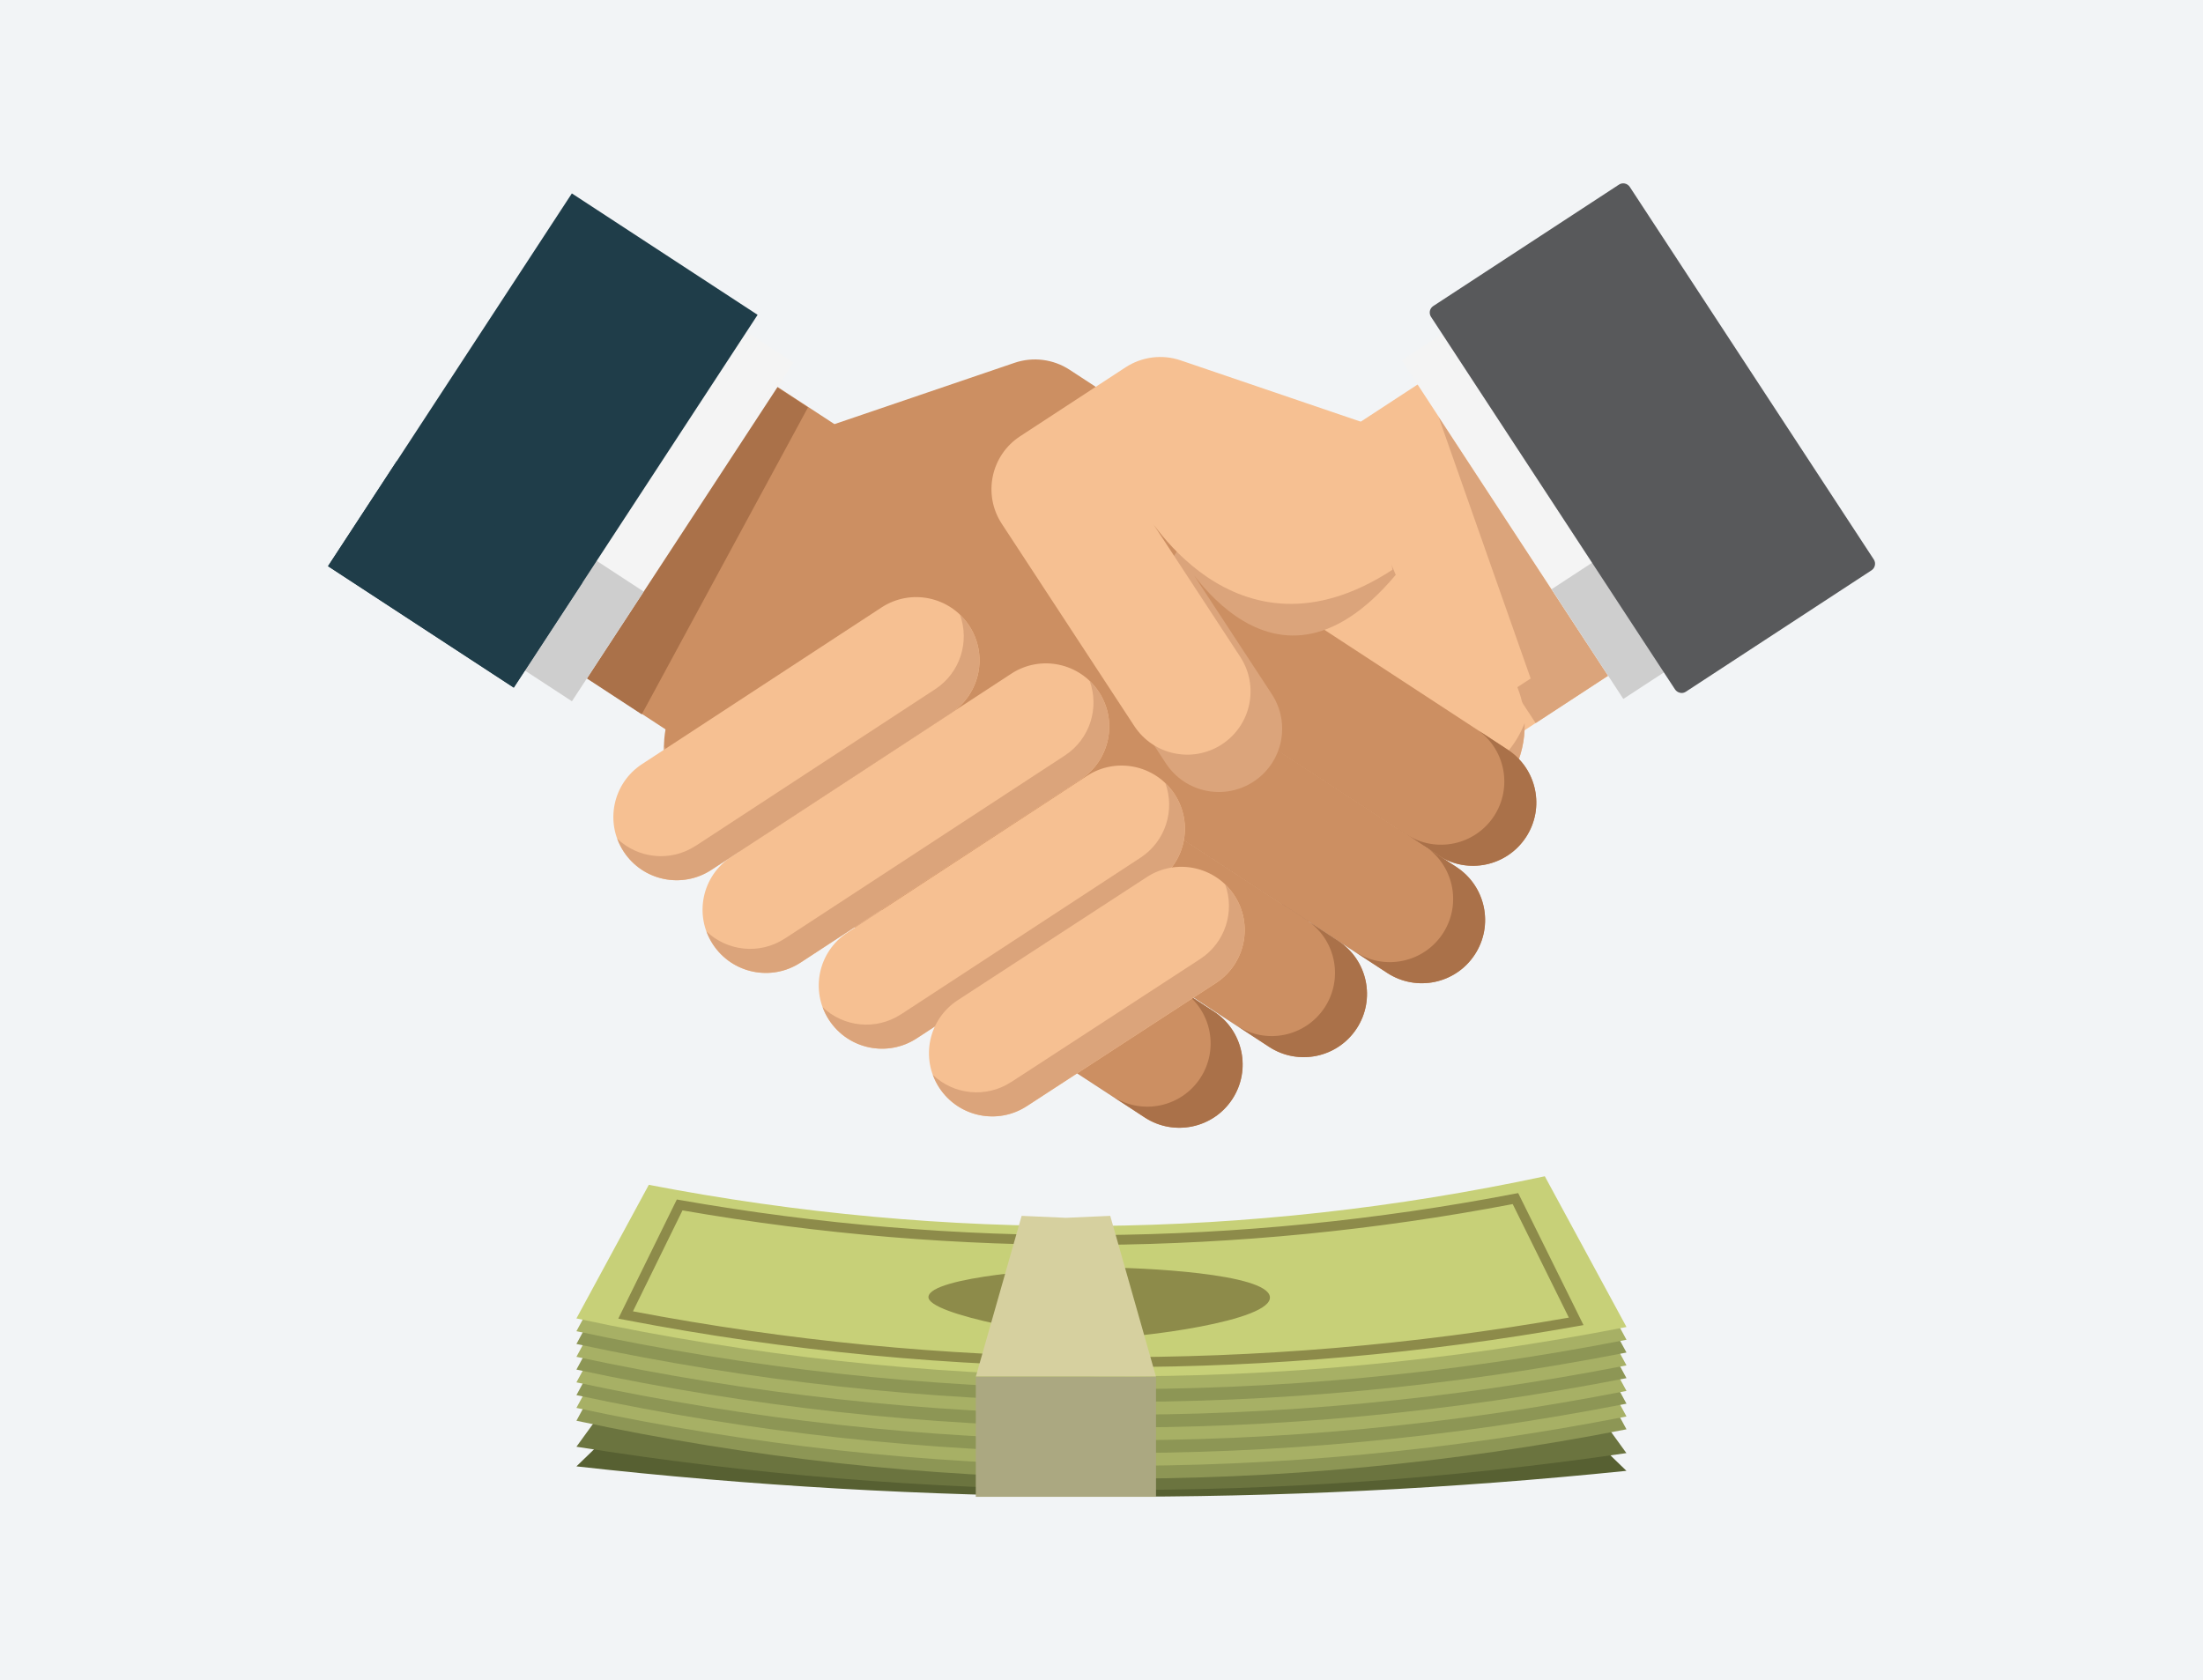 <svg xmlns="http://www.w3.org/2000/svg" viewBox="0 0 350 267"><defs><style>      .cls-1 {        fill: #f4f4f4;      }      .cls-2 {        fill: #8d8b4a;      }      .cls-3 {        mix-blend-mode: multiply;      }      .cls-3, .cls-4 {        fill: none;      }      .cls-5 {        fill: #f6c092;      }      .cls-6 {        fill: #cc8f62;      }      .cls-7 {        fill: #a7b065;      }      .cls-8 {        fill: #d6d09f;      }      .cls-9 {        fill: #576032;      }      .cls-10 {        fill: #aa7149;      }      .cls-11 {        fill: #8d9655;      }      .cls-12 {        fill: #c7d078;      }      .cls-13 {        fill: #6b743f;      }      .cls-4 {        isolation: isolate;      }      .cls-14 {        fill: #aba881;      }      .cls-15 {        fill: #1f3d49;      }      .cls-16 {        fill: #f2f4f6;      }      .cls-17 {        fill: #dba47b;      }      .cls-18 {        fill: #cecece;      }      .cls-19 {        fill: #58595b;      }    </style></defs><g class="cls-4"><g id="Camada_2" data-name="Camada 2"><g id="Camada_6" data-name="Camada 6"><g><g id="Mask"><rect id="path-1" class="cls-16" width="350" height="267"></rect></g><g><g><polygon class="cls-5" points="212.7 135.35 265.73 100.68 235.44 54.42 208.93 71.76 181.8 80.62 182.42 89.1 212.7 135.35"></polygon><polygon class="cls-17" points="228.54 66.21 243.18 107.81 249.23 108.2 253.7 104.63 228.54 66.21"></polygon><rect class="cls-17" x="240.11" y="101.94" width="26" height="6.37" transform="translate(-16.26 155.67) rotate(-33.18)"></rect><rect class="cls-1" x="237.68" y="43.24" width="32.04" height="64.31" transform="translate(.11 151.14) rotate(-33.18)"></rect><rect class="cls-18" x="249.59" y="83.16" width="32.04" height="20.83" transform="translate(-7.9 160.63) rotate(-33.18)"></rect><path class="cls-5" d="m195.45,154.62l39.45-25.8c7.5-4.9,9.6-14.95,4.69-22.44l-17.52-26.76-26.51,17.34-27.13,8.86.62,8.48,26.4,40.32Z"></path><path class="cls-17" d="m188.33,153.75l47.68-31.18c2.93-1.92,5.04-4.63,6.22-7.66.11,5.4-2.48,10.74-7.33,13.91l-37.75,24.69-8.81.24Z"></path><rect class="cls-19" x="244.89" y="34.24" width="35.26" height="70.78" transform="translate(4.7 155.03) rotate(-33.18)"></rect><path class="cls-19" d="m267.15,110.12c-.08,0-.17,0-.25-.03-.32-.07-.6-.26-.78-.53l-38.77-59.21c-.18-.27-.24-.61-.18-.93.07-.32.26-.6.53-.78l29.51-19.3c.57-.38,1.34-.21,1.72.36l38.77,59.21c.37.57.21,1.34-.36,1.72l-29.51,19.3c-.2.13-.44.2-.68.2Zm-37.06-60.09l37.41,57.14,27.44-17.94-37.41-57.14-27.44,17.94Z"></path><rect class="cls-19" x="258.81" y="80.9" width="35.26" height="19.97" transform="translate(-4.66 166.11) rotate(-33.18)"></rect><path class="cls-6" d="m228.52,135.95l-48.99-32.04c-4.65-3.04-5.95-9.27-2.91-13.91h0c3.04-4.64,9.27-5.95,13.92-2.91l48.99,32.04c4.65,3.04,5.95,9.27,2.91,13.91h0c-3.04,4.64-9.27,5.95-13.92,2.91Z"></path><path class="cls-10" d="m239.53,119.13l-4.57-2.99c4.23,3.15,5.32,9.08,2.4,13.55-3.04,4.64-9.27,5.95-13.92,2.91l-44.42-29.05c.17.12.33.24.51.36l48.99,32.04c4.65,3.04,10.88,1.74,13.92-2.91,3.04-4.64,1.74-10.87-2.91-13.91Z"></path><path class="cls-6" d="m169.72,121.48l50.66,33.13c4.65,3.04,10.88,1.74,13.92-2.91,3.04-4.64,1.74-10.87-2.91-13.91l-57.81-37.8-3.87,21.49Z"></path><g class="cls-3"><path class="cls-17" d="m221.75,91.35c-20.38,24.31-35.38-5-35.38-5l15.69,23.96c3.04,4.64,1.74,10.87-2.91,13.91h0c-4.65,3.04-10.88,1.74-13.92-2.91l-21.05-32.14c-3.04-4.64-1.74-10.87,2.91-13.91l16.76-10.96c2.59-1.69,5.82-2.1,8.75-1.1l19.98,6.8,9.17,21.35Z"></path></g><path class="cls-6" d="m181.85,177.58l-44.5-29.1c-4.65-3.04-5.95-9.27-2.91-13.91h0c3.04-4.64,9.27-5.95,13.92-2.91l44.5,29.1c4.65,3.04,5.95,9.27,2.91,13.91h0c-3.04,4.64-9.27,5.95-13.92,2.91Z"></path><path class="cls-10" d="m192.87,160.76l-4.57-2.99c4.23,3.15,5.32,9.08,2.4,13.55-3.04,4.64-9.27,5.95-13.92,2.91l-39.92-26.11c.17.12.33.24.51.36l44.5,29.1c4.65,3.04,10.88,1.74,13.92-2.91,3.04-4.64,1.74-10.87-2.91-13.91Z"></path><polygon class="cls-6" points="136.06 135.74 83.03 101.06 113.32 54.81 139.83 72.15 166.96 81 166.34 89.49 136.06 135.74"></polygon><polygon class="cls-10" points="101.96 113.52 128.37 64.74 114.45 55.64 84.17 101.89 101.96 113.52"></polygon><rect class="cls-1" x="62.91" y="59.76" width="64.31" height="32.04" transform="translate(-20.39 113.86) rotate(-56.82)"></rect><rect class="cls-18" x="72.74" y="77.95" width="20.83" height="32.04" transform="translate(-41 112.13) rotate(-56.82)"></rect><path class="cls-6" d="m152.28,158.11l-39.45-25.8c-7.5-4.9-9.6-14.95-4.69-22.44l17.52-26.76,26.51,17.34,27.13,8.86-.62,8.48-26.4,40.32Z"></path><path class="cls-17" d="m159.39,157.24l-47.68-31.18c-2.93-1.92-5.04-4.63-6.22-7.66-.11,5.4,2.48,10.74,7.33,13.91l37.75,24.69,8.81.24Z"></path><path class="cls-6" d="m201.62,166.36l-42.13-27.55c-4.65-3.04-5.95-9.27-2.91-13.91h0c3.04-4.64,9.27-5.95,13.92-2.91l42.13,27.55c4.65,3.04,5.95,9.27,2.91,13.91h0c-3.04,4.64-9.27,5.95-13.92,2.91Z"></path><path class="cls-10" d="m212.63,149.54l-4.57-2.99c4.23,3.15,5.32,9.08,2.4,13.55-3.04,4.64-9.27,5.95-13.92,2.91l-37.56-24.56c.17.12.33.24.51.36l42.13,27.55c4.65,3.04,10.88,1.74,13.92-2.91,3.04-4.64,1.74-10.87-2.91-13.91Z"></path><path class="cls-10" d="m231.4,137.79l-4.57-2.99c4.23,3.15,5.32,9.08,2.4,13.55-3.04,4.64-9.27,5.95-13.92,2.91l-45.58-29.8v.02s50.66,33.13,50.66,33.13c4.65,3.04,10.88,1.74,13.92-2.91,3.04-4.64,1.74-10.87-2.91-13.91Z"></path><path class="cls-6" d="m131.08,67.91l30.1-10.25c2.93-1,6.16-.59,8.75,1.1l16.76,10.96c4.65,3.04,5.95,9.27,2.91,13.91l-21.05,32.14c-3.04,4.64-9.27,5.95-13.92,2.91h0c-4.65-3.04-5.95-9.27-2.91-13.91l15.69-23.96s-14.52,26.7-39.88,10.12"></path><rect class="cls-15" x="50.85" y="52.38" width="70.78" height="35.26" transform="translate(-19.55 103.87) rotate(-56.82)"></rect><path class="cls-5" d="m127.18,152.98l44.5-29.1c4.65-3.04,5.95-9.27,2.91-13.91h0c-3.04-4.64-9.27-5.95-13.92-2.91l-44.5,29.1c-4.65,3.04-5.95,9.27-2.91,13.91h0c3.04,4.64,9.27,5.95,13.92,2.91Z"></path><path class="cls-17" d="m124.68,149.16l44.5-29.1c3.99-2.61,5.51-7.57,3.94-11.86.54.52,1.04,1.11,1.47,1.76h0c3.04,4.64,1.74,10.87-2.91,13.91l-44.5,29.1c-4.65,3.04-10.88,1.74-13.92-2.91h0c-.43-.66-.77-1.35-1.03-2.05,3.3,3.16,8.46,3.75,12.45,1.14Z"></path><g><path class="cls-5" d="m113.01,138.25l38.06-24.9c4.65-3.04,5.95-9.27,2.91-13.91h0c-3.04-4.64-9.27-5.95-13.92-2.91l-38.06,24.9c-4.65,3.04-5.95,9.27-2.91,13.91h0c3.04,4.64,9.27,5.95,13.92,2.91Z"></path><path class="cls-17" d="m110.51,134.43l38.06-24.9c3.99-2.61,5.51-7.57,3.94-11.86.54.52,1.04,1.11,1.47,1.76h0c3.04,4.64,1.74,10.87-2.91,13.91l-38.06,24.9c-4.65,3.04-10.88,1.74-13.92-2.91h0c-.43-.66-.77-1.35-1.03-2.05,3.3,3.16,8.46,3.75,12.45,1.14Z"></path></g><g><path class="cls-5" d="m145.64,165.02l38.06-24.9c4.65-3.04,5.95-9.27,2.91-13.91h0c-3.04-4.64-9.27-5.95-13.92-2.91l-38.06,24.9c-4.65,3.04-5.95,9.27-2.91,13.91h0c3.04,4.64,9.27,5.95,13.92,2.91Z"></path><path class="cls-17" d="m143.14,161.2l38.06-24.9c3.99-2.61,5.51-7.57,3.94-11.86.54.52,1.04,1.11,1.47,1.76h0c3.04,4.64,1.74,10.87-2.91,13.91l-38.06,24.9c-4.65,3.04-10.88,1.74-13.92-2.91h0c-.43-.66-.77-1.35-1.03-2.05,3.3,3.16,8.46,3.75,12.45,1.14Z"></path></g><g><path class="cls-5" d="m163.15,175.78l30.05-19.57c4.65-3.04,5.95-9.27,2.91-13.91h0c-3.04-4.64-9.27-5.95-13.92-2.91l-30.05,19.57c-4.65,3.04-5.95,9.27-2.91,13.91h0c3.04,4.64,9.27,5.95,13.92,2.91Z"></path><path class="cls-17" d="m160.65,171.96l30.05-19.57c3.99-2.61,5.51-7.57,3.94-11.86.54.52,1.04,1.11,1.47,1.76h0c3.04,4.64,1.74,10.87-2.91,13.91l-30.05,19.57c-4.65,3.04-10.88,1.74-13.92-2.91h0c-.43-.66-.77-1.35-1.03-2.05,3.3,3.16,8.46,3.75,12.45,1.14Z"></path></g><rect class="cls-15" x="62.34" y="73.64" width="19.97" height="35.26" transform="translate(-43.64 101.85) rotate(-56.82)"></rect><path class="cls-5" d="m217.68,67.52l-30.1-10.25c-2.93-1-6.16-.59-8.75,1.1l-16.76,10.96c-4.65,3.04-5.95,9.27-2.91,13.91l21.05,32.14c3.04,4.64,9.27,5.95,13.92,2.91h0c4.65-3.04,5.95-9.27,2.91-13.91l-15.69-23.96s14.52,26.7,39.88,10.12"></path></g><g><g><g><path class="cls-9" d="m258.41,233.74c-55.43,5.69-111.58,5.49-166.83-.71,3.83-3.71,7.67-7.42,11.5-11.13,47.39,4.78,95.14,4.59,142.35-.71,4.32,4.18,8.65,8.37,12.97,12.55Z"></path><path class="cls-9" d="m201.75,231.21c.55,2.03-20.94,3.46-27.06,3.45-6.6-.01-27.52-1.94-27.18-3.45.37-1.64,19.88-2.41,27.06-2.43,6.91-.01,26.66.5,27.18,2.43Z"></path></g><g><path class="cls-13" d="m258.41,230.92c-55.43,8.11-111.58,7.83-166.83-1.01,3.83-5.29,7.67-10.58,11.5-15.86,47.39,6.82,95.14,6.54,142.35-1.01,4.32,5.96,8.65,11.93,12.97,17.89Z"></path><path class="cls-2" d="m201.75,227.32c.55,2.89-20.94,4.94-27.06,4.92-6.6-.02-27.52-2.76-27.18-4.92.37-2.34,19.88-3.44,27.06-3.46,6.91-.02,26.66.71,27.18,3.46Z"></path></g><path class="cls-11" d="m258.41,227.14c-55.43,10.85-111.58,10.48-166.83-1.36,3.83-7.08,7.67-14.15,11.5-21.23,47.39,9.13,95.14,8.75,142.35-1.36,4.32,7.98,8.65,15.96,12.97,23.94Z"></path><path class="cls-7" d="m258.41,225.1c-55.43,10.85-111.58,10.48-166.83-1.36,3.83-7.08,7.67-14.15,11.5-21.23,47.39,9.13,95.14,8.75,142.35-1.36,4.32,7.98,8.65,15.96,12.97,23.94Z"></path><path class="cls-11" d="m258.41,223.07c-55.43,10.85-111.58,10.48-166.83-1.36,3.83-7.08,7.67-14.15,11.5-21.23,47.39,9.13,95.14,8.75,142.35-1.36,4.32,7.98,8.65,15.96,12.97,23.94Z"></path><path class="cls-7" d="m258.41,221.04c-55.43,10.85-111.58,10.48-166.83-1.36,3.83-7.08,7.67-14.15,11.5-21.23,47.39,9.13,95.14,8.75,142.35-1.36,4.32,7.98,8.65,15.96,12.97,23.94Z"></path><path class="cls-11" d="m258.41,219.01c-55.43,10.85-111.58,10.48-166.83-1.36,3.83-7.08,7.67-14.15,11.5-21.23,47.39,9.13,95.14,8.75,142.35-1.36,4.32,7.98,8.65,15.96,12.97,23.94Z"></path><path class="cls-7" d="m258.41,216.98c-55.43,10.85-111.58,10.48-166.83-1.36,3.83-7.08,7.67-14.15,11.5-21.23,47.39,9.13,95.14,8.75,142.35-1.36,4.32,7.98,8.65,15.96,12.97,23.94Z"></path><path class="cls-11" d="m258.41,214.94c-55.43,10.85-111.58,10.48-166.83-1.36,3.83-7.08,7.67-14.15,11.5-21.23,47.39,9.13,95.14,8.75,142.35-1.36,4.32,7.98,8.65,15.96,12.97,23.94Z"></path><path class="cls-7" d="m258.41,212.91c-55.43,10.85-111.58,10.48-166.83-1.36,3.83-7.08,7.67-14.15,11.5-21.23,47.39,9.13,95.14,8.75,142.35-1.36,4.32,7.98,8.65,15.96,12.97,23.94Z"></path><g><path class="cls-12" d="m258.41,210.88c-55.43,10.85-111.58,10.48-166.83-1.36,3.83-7.08,7.67-14.15,11.5-21.23,47.39,9.13,95.14,8.75,142.35-1.36,4.32,7.98,8.65,15.96,12.97,23.94Z"></path><path class="cls-2" d="m177.5,217.24c-26.2,0-52.35-2.5-78.26-7.5l-1.01-.19,9.3-18.93.58.1c44.16,7.75,88.74,7.41,132.5-1.01l.59-.11,10.38,20.98-1.03.18c-24.28,4.33-48.69,6.49-73.05,6.49Zm-76.95-8.85c49.15,9.36,99.17,9.7,148.7,1l-8.92-18.04c-43.57,8.31-87.94,8.65-131.9,1l-7.87,16.04Z"></path><path class="cls-2" d="m201.75,206.06c.55,3.87-20.94,6.61-27.06,6.59-6.6-.03-27.52-3.69-27.18-6.59.37-3.14,19.88-4.6,27.06-4.63,6.91-.03,26.66.95,27.18,4.63Z"></path></g></g><g><polygon class="cls-8" points="183.65 218.75 176.39 193.22 169.35 193.53 162.31 193.22 155.04 218.75 183.65 218.75"></polygon><rect class="cls-14" x="155.03" y="218.81" width="28.63" height="19.06"></rect></g></g></g></g></g></g></g></svg>